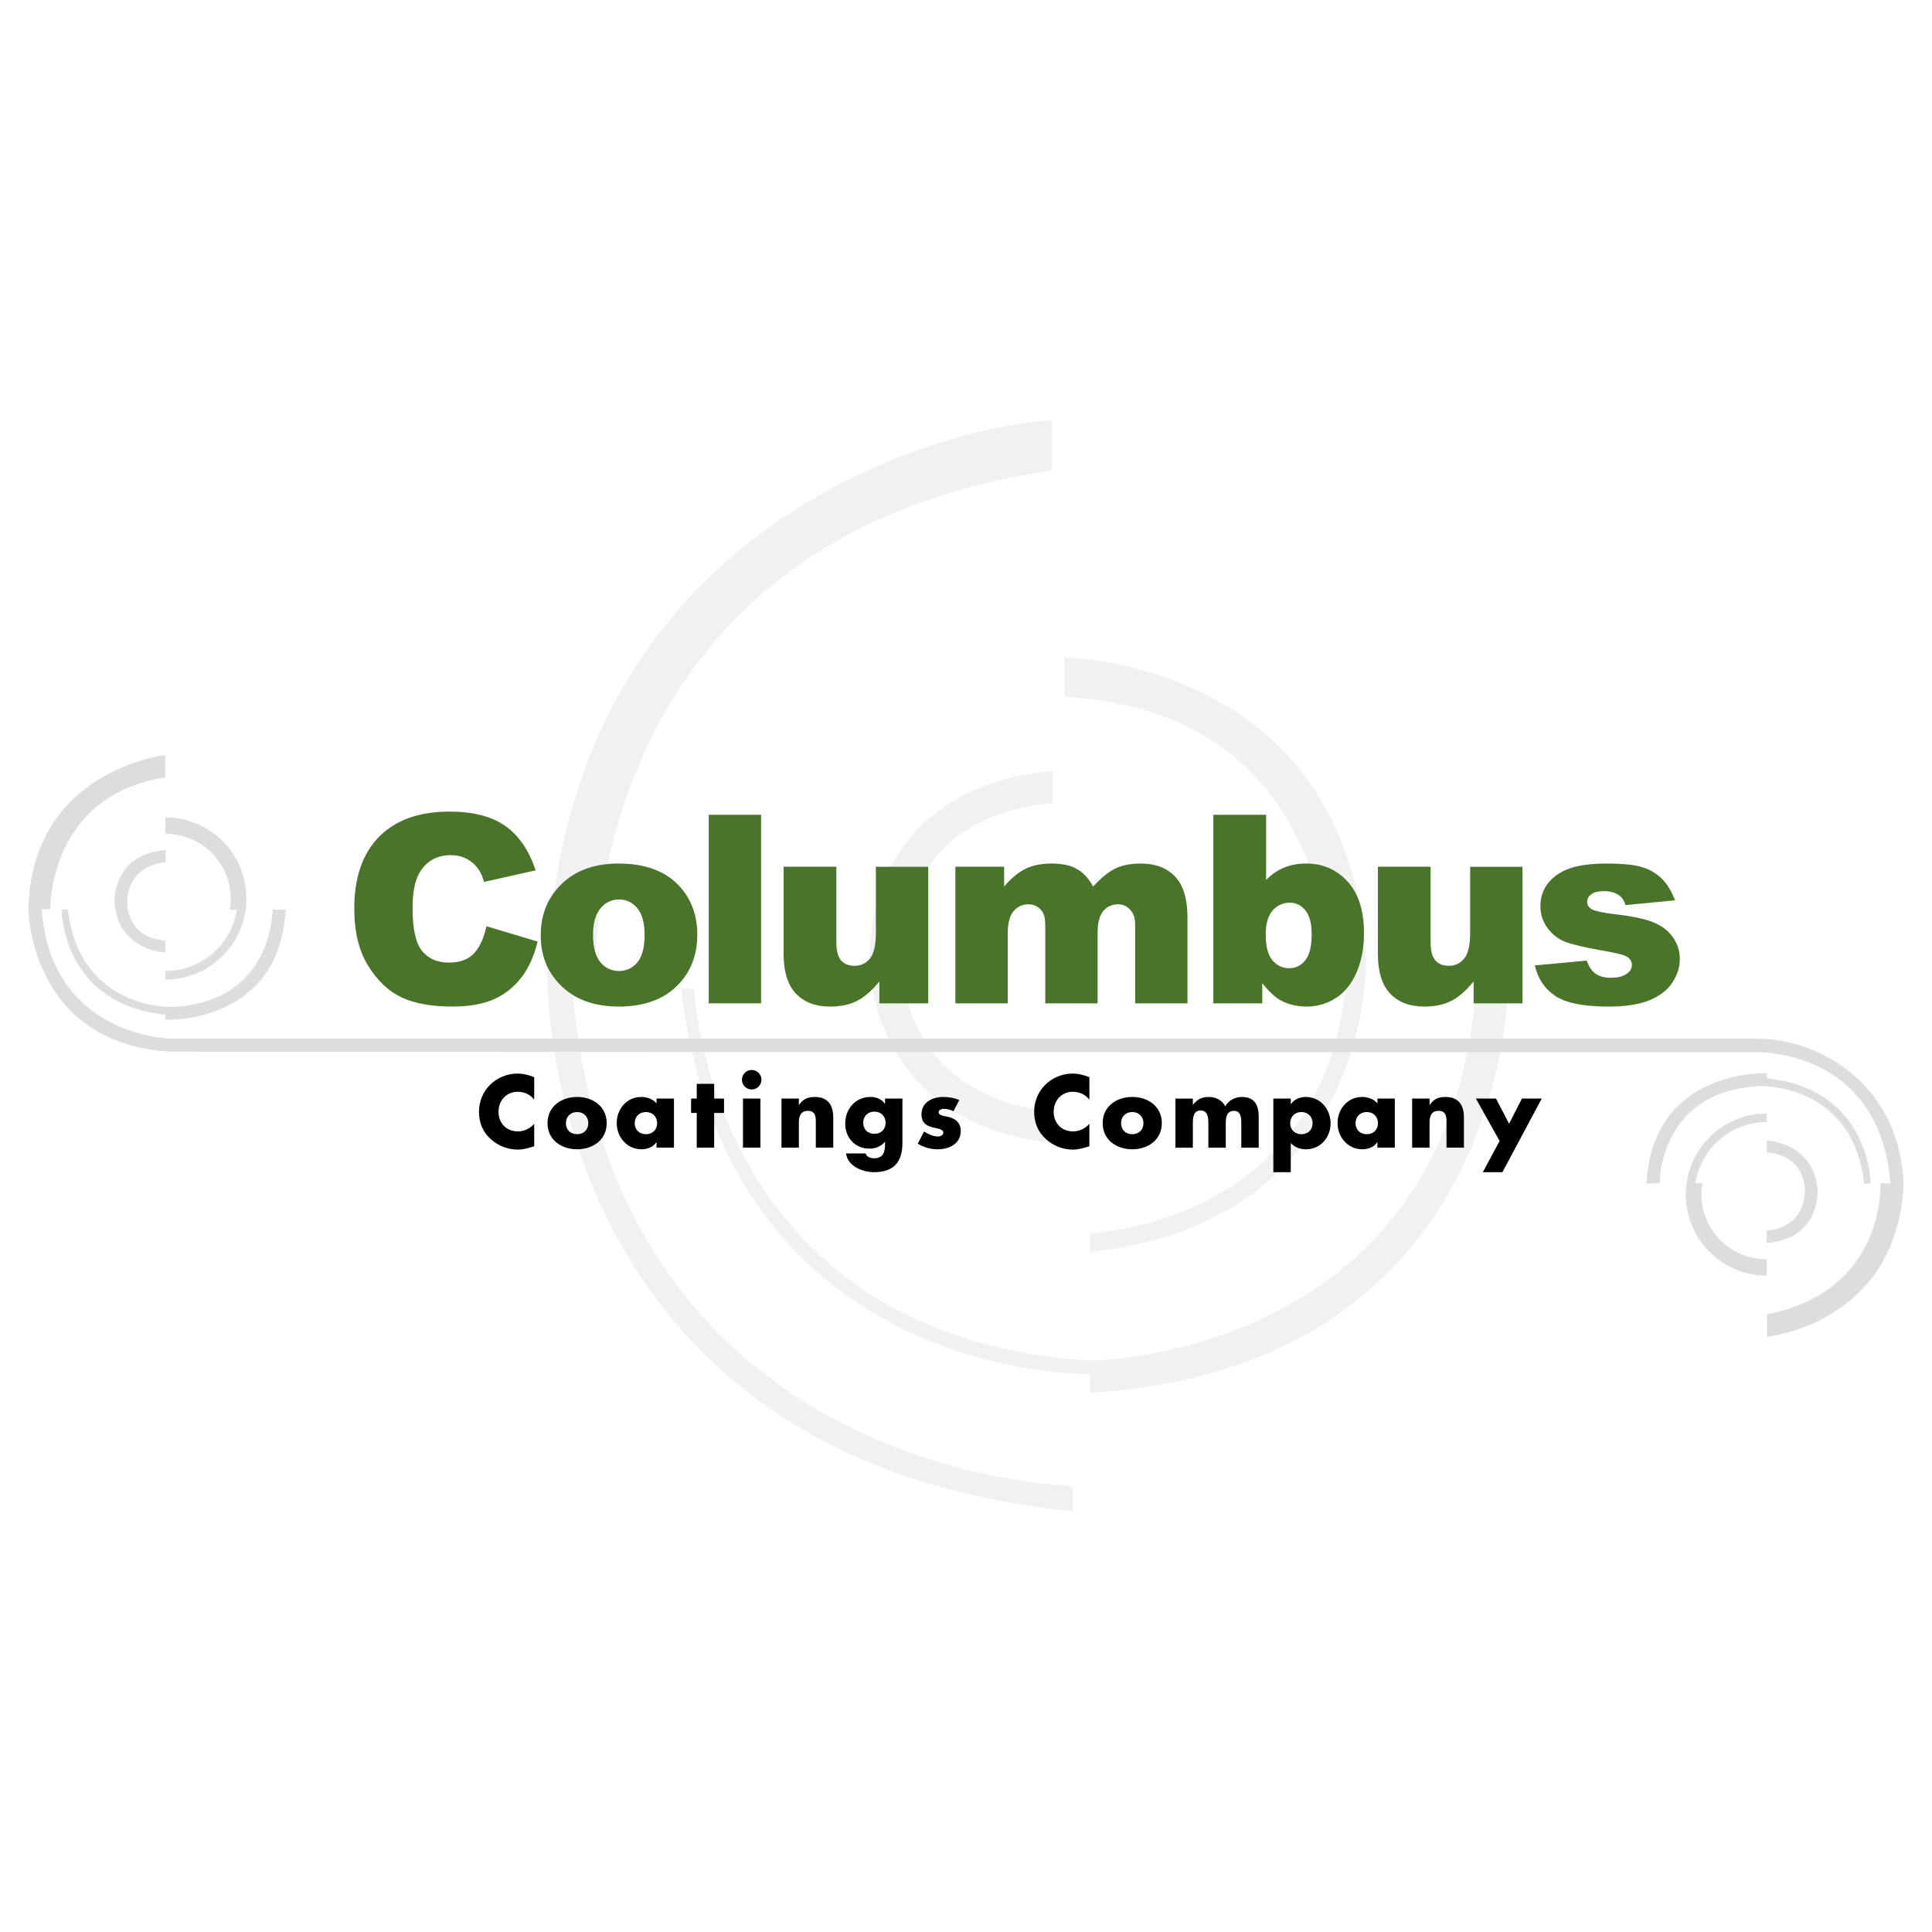<?xml version="1.0" encoding="utf-8"?>
<!-- Generator: Adobe Illustrator 13.0.0, SVG Export Plug-In . SVG Version: 6.00 Build 14948)  -->
<!DOCTYPE svg PUBLIC "-//W3C//DTD SVG 1.0//EN" "http://www.w3.org/TR/2001/REC-SVG-20010904/DTD/svg10.dtd">
<svg version="1.0" id="Layer_1" xmlns="http://www.w3.org/2000/svg" xmlns:xlink="http://www.w3.org/1999/xlink" x="0px" y="0px"
	 width="192.756px" height="192.756px" viewBox="0 0 192.756 192.756" enable-background="new 0 0 192.756 192.756"
	 xml:space="preserve">
<g>
	<polygon fill-rule="evenodd" clip-rule="evenodd" fill="#FFFFFF" points="0,0 192.756,0 192.756,192.756 0,192.756 0,0 	"/>
	<path fill-rule="evenodd" clip-rule="evenodd" fill="#F1F1F2" d="M107.035,148.25c0,0-46.753-0.725-50.039-51.131h2.433
		c0,0-1.629-43.35,45.534-50.174v-4.948c0,0-0.112,0.002-0.35-0.01c-3.626-0.189-48.453,6.32-50.017,55.109
		c0,0-1.01,48.41,52.443,53.672L107.035,148.25L107.035,148.25z"/>
	<path fill-rule="evenodd" clip-rule="evenodd" fill="#F1F1F2" d="M67.946,98.629h1.298c0,0,1.457,34.727,39.532,37.121
		c0,0,36.668-0.199,38.556-38.536h3.186c0,0,0.707,39.161-41.758,41.757v-1.887C108.76,137.084,72.58,137.934,67.946,98.629
		L67.946,98.629z"/>
	<path fill-rule="evenodd" clip-rule="evenodd" fill="#F1F1F2" d="M106.198,69.512v-3.903c0,0,28.567,0.221,30.1,30.316
		c0,0,0.558,26.054-27.581,28.985v-1.889c0,0,24.725-0.764,25.684-27.07h-1.888C132.513,95.952,132.675,70.985,106.198,69.512
		L106.198,69.512z"/>
	<path fill-rule="evenodd" clip-rule="evenodd" fill="#F1F1F2" d="M105.132,114.047v-3.188c0,0-14.401-0.275-15.189-14.892
		c0,0-0.97-14.493,15.084-15.823v-3.188c0,0-18.055,0.273-18.298,18.952C86.729,95.908,86.546,112.1,105.132,114.047
		L105.132,114.047z"/>
	<path fill-rule="evenodd" clip-rule="evenodd" fill="#49742A" d="M48.536,92.412l5.102,1.527c-0.343,1.43-0.881,2.624-1.617,3.583
		s-1.648,1.682-2.739,2.17s-2.478,0.732-4.163,0.732c-2.044,0-3.714-0.297-5.009-0.893c-1.296-0.594-2.415-1.639-3.354-3.134
		c-0.941-1.496-1.411-3.41-1.411-5.743c0-3.111,0.826-5.502,2.479-7.174c1.653-1.67,3.992-2.506,7.016-2.506
		c2.366,0,4.226,0.48,5.581,1.44c1.354,0.96,2.36,2.433,3.018,4.421l-5.142,1.154c-0.179-0.579-0.367-1.002-0.562-1.271
		c-0.324-0.449-0.721-0.794-1.189-1.037c-0.469-0.242-0.994-0.363-1.573-0.363c-1.312,0-2.318,0.528-3.017,1.586
		c-0.529,0.785-0.792,2.018-0.792,3.698c0,2.081,0.316,3.508,0.949,4.279c0.632,0.772,1.521,1.158,2.667,1.158
		c1.111,0,1.951-0.31,2.52-0.929C47.867,94.491,48.279,93.592,48.536,92.412L48.536,92.412z"/>
	<path fill-rule="evenodd" clip-rule="evenodd" fill="#49742A" d="M59.908,90.623c0.494-0.586,1.119-0.881,1.876-0.881
		c0.714,0,1.314,0.29,1.798,0.868c0.484,0.579,0.728,1.459,0.728,2.641c0,1.269-0.241,2.189-0.721,2.764
		c-0.481,0.574-1.095,0.861-1.843,0.861c-0.74,0-1.354-0.291-1.843-0.874c-0.489-0.583-0.734-1.482-0.734-2.7
		C59.168,92.103,59.416,91.209,59.908,90.623L59.908,90.623z M56.432,98.752c1.349,1.113,3.116,1.672,5.302,1.672
		c2.45,0,4.368-0.672,5.756-2.012c1.387-1.342,2.081-3.062,2.081-5.162c0-1.868-0.559-3.441-1.678-4.717
		c-1.392-1.585-3.449-2.378-6.172-2.378c-2.382,0-4.273,0.675-5.673,2.025c-1.4,1.35-2.1,3.065-2.1,5.148
		C53.948,95.564,54.775,97.373,56.432,98.752L56.432,98.752z"/>
	<polygon fill-rule="evenodd" clip-rule="evenodd" fill="#49742A" points="70.712,81.292 75.933,81.292 75.933,100.104 
		70.712,100.104 70.712,81.292 	"/>
	<path fill-rule="evenodd" clip-rule="evenodd" fill="#49742A" d="M92.608,100.104h-4.875v-2.191
		c-0.729,0.906-1.464,1.551-2.205,1.936c-0.742,0.383-1.652,0.576-2.732,0.576c-1.44,0-2.57-0.432-3.388-1.291
		c-0.818-0.861-1.227-2.187-1.227-3.976v-8.683h5.261v7.516c0,0.858,0.158,1.468,0.475,1.828c0.317,0.361,0.763,0.541,1.337,0.541
		c0.625,0,1.137-0.24,1.536-0.721c0.399-0.48,0.598-1.343,0.598-2.586v-6.577h5.221V100.104L92.608,100.104z"/>
	<path fill-rule="evenodd" clip-rule="evenodd" fill="#49742A" d="M95.319,86.474h4.863v1.977c0.704-0.829,1.414-1.419,2.132-1.77
		s1.583-0.526,2.597-0.526c1.091,0,1.954,0.193,2.589,0.578c0.637,0.385,1.156,0.957,1.56,1.718c0.822-0.89,1.571-1.494,2.248-1.815
		c0.676-0.32,1.511-0.481,2.505-0.481c1.464,0,2.607,0.435,3.43,1.304c0.821,0.869,1.232,2.228,1.232,4.078v8.567h-5.221v-7.796
		c0-0.618-0.121-1.078-0.361-1.379c-0.354-0.472-0.793-0.708-1.318-0.708c-0.62,0-1.119,0.224-1.498,0.67
		c-0.379,0.447-0.568,1.165-0.568,2.152v7.061h-5.221v-7.518c0-0.6-0.035-1.007-0.104-1.221c-0.113-0.343-0.308-0.619-0.586-0.829
		c-0.277-0.209-0.603-0.315-0.976-0.315c-0.607,0-1.105,0.228-1.495,0.681c-0.391,0.455-0.586,1.2-0.586,2.236v6.966h-5.221V86.474
		L95.319,86.474z"/>
	<path fill-rule="evenodd" clip-rule="evenodd" fill="#49742A" d="M126.96,90.852c0.453-0.527,1.038-0.791,1.755-0.791
		c0.595,0,1.102,0.253,1.521,0.759c0.418,0.506,0.628,1.299,0.628,2.38c0,1.227-0.214,2.1-0.642,2.619
		c-0.427,0.519-0.955,0.778-1.585,0.778c-0.683,0-1.245-0.264-1.689-0.791c-0.445-0.527-0.666-1.379-0.666-2.555
		C126.281,92.179,126.507,91.379,126.96,90.852L126.96,90.852z M121.059,100.104h4.877v-2.01c0.678,0.85,1.304,1.428,1.88,1.738
		c0.764,0.395,1.605,0.592,2.524,0.592c1.073,0,2.05-0.281,2.93-0.844c0.88-0.561,1.568-1.408,2.067-2.544
		c0.498-1.135,0.747-2.449,0.747-3.94c0-2.236-0.546-3.952-1.636-5.147c-1.092-1.196-2.47-1.794-4.136-1.794
		c-0.808,0-1.544,0.137-2.209,0.411c-0.666,0.274-1.261,0.686-1.784,1.234v-6.507h-5.261V100.104L121.059,100.104z"/>
	<path fill-rule="evenodd" clip-rule="evenodd" fill="#49742A" d="M151.899,100.104h-4.875v-2.191
		c-0.729,0.906-1.464,1.551-2.205,1.936c-0.741,0.383-1.652,0.576-2.731,0.576c-1.44,0-2.57-0.432-3.389-1.291
		c-0.818-0.861-1.228-2.187-1.228-3.976v-8.683h5.261v7.516c0,0.858,0.158,1.468,0.476,1.828c0.316,0.361,0.763,0.541,1.337,0.541
		c0.625,0,1.137-0.24,1.535-0.721s0.599-1.343,0.599-2.586v-6.577h5.221V100.104L151.899,100.104z"/>
	<path fill-rule="evenodd" clip-rule="evenodd" fill="#49742A" d="M153.128,96.318l5.181-0.479c0.213,0.614,0.513,1.054,0.896,1.318
		c0.384,0.265,0.896,0.396,1.536,0.396c0.698,0,1.241-0.148,1.625-0.449c0.299-0.223,0.447-0.501,0.447-0.835
		c0-0.376-0.196-0.668-0.593-0.874c-0.283-0.146-1.032-0.326-2.247-0.54c-1.812-0.316-3.072-0.61-3.778-0.879
		c-0.706-0.269-1.3-0.725-1.783-1.366s-0.725-1.373-0.725-2.194c0-0.898,0.26-1.672,0.78-2.322c0.521-0.65,1.24-1.135,2.155-1.456
		c0.913-0.32,2.139-0.481,3.677-0.481c1.624,0,2.821,0.125,3.596,0.375c0.772,0.25,1.418,0.637,1.935,1.162
		c0.518,0.525,0.946,1.235,1.287,2.13l-4.941,0.479c-0.128-0.444-0.343-0.77-0.642-0.978c-0.411-0.278-0.907-0.417-1.489-0.417
		c-0.591,0-1.021,0.105-1.291,0.315c-0.269,0.21-0.404,0.464-0.404,0.765c0,0.333,0.173,0.586,0.519,0.758
		c0.344,0.172,1.089,0.326,2.235,0.463c1.736,0.197,3.028,0.471,3.875,0.822c0.848,0.352,1.495,0.853,1.943,1.504
		c0.45,0.651,0.674,1.368,0.674,2.147c0,0.788-0.236,1.555-0.711,2.301c-0.474,0.746-1.222,1.34-2.242,1.781
		c-1.021,0.439-2.411,0.662-4.171,0.662c-2.485,0-4.257-0.355-5.312-1.068S153.427,97.631,153.128,96.318L153.128,96.318z"/>
	<path fill-rule="evenodd" clip-rule="evenodd" d="M53.299,109.719c-0.382-0.516-1.002-0.793-1.643-0.793
		c-1.146,0-1.919,0.879-1.919,1.998c0,1.135,0.783,1.957,1.948,1.957c0.611,0,1.222-0.297,1.614-0.766v2.246
		c-0.621,0.189-1.069,0.334-1.652,0.334c-1.003,0-1.958-0.383-2.703-1.061c-0.792-0.717-1.156-1.652-1.156-2.723
		c0-0.982,0.373-1.928,1.061-2.635c0.706-0.727,1.728-1.164,2.74-1.164c0.602,0,1.156,0.133,1.709,0.361V109.719L53.299,109.719z"/>
	<path fill-rule="evenodd" clip-rule="evenodd" d="M57.578,110.951c0.707,0,1.118,0.506,1.118,1.107c0,0.621-0.411,1.1-1.118,1.1
		s-1.117-0.479-1.117-1.1C56.46,111.457,56.871,110.951,57.578,110.951L57.578,110.951z M57.578,109.443
		c-1.576,0-2.951,0.945-2.951,2.615c0,1.672,1.385,2.607,2.951,2.607c1.576,0,2.951-0.945,2.951-2.607
		C60.528,110.389,59.153,109.443,57.578,109.443L57.578,109.443z"/>
	<path fill-rule="evenodd" clip-rule="evenodd" d="M64.444,110.951c0.707,0,1.117,0.506,1.117,1.107c0,0.621-0.41,1.1-1.117,1.1
		c-0.707,0-1.117-0.479-1.117-1.1C63.327,111.457,63.737,110.951,64.444,110.951L64.444,110.951z M67.242,109.605h-1.738v0.477
		c-0.363-0.43-0.955-0.639-1.519-0.639c-1.451,0-2.454,1.203-2.454,2.605c0,1.404,1.022,2.617,2.473,2.617
		c0.573,0,1.175-0.219,1.48-0.707h0.019v0.545h1.738V109.605L67.242,109.605z"/>
	<polygon fill-rule="evenodd" clip-rule="evenodd" points="71.252,114.504 69.515,114.504 69.515,111.037 68.951,111.037 
		68.951,109.605 69.515,109.605 69.515,108.135 71.252,108.135 71.252,109.605 72.236,109.605 72.236,111.037 71.252,111.037 
		71.252,114.504 	"/>
	<path fill-rule="evenodd" clip-rule="evenodd" d="M75.865,114.504h-1.738v-4.898h1.738V114.504L75.865,114.504z M75.97,107.723
		c0,0.535-0.439,0.975-0.974,0.975s-0.974-0.439-0.974-0.975c0-0.533,0.439-0.973,0.974-0.973S75.97,107.189,75.97,107.723
		L75.97,107.723z"/>
	<path fill-rule="evenodd" clip-rule="evenodd" d="M79.704,110.234h0.019c0.401-0.592,0.888-0.791,1.566-0.791
		c1.318,0,1.843,0.83,1.843,2.033v3.027h-1.738v-2.389c0-0.467,0.076-1.287-0.783-1.287c-0.707,0-0.907,0.523-0.907,1.135v2.541
		h-1.738v-4.898h1.738V110.234L79.704,110.234z"/>
	<path fill-rule="evenodd" clip-rule="evenodd" d="M87.239,110.912c0.707,0,1.117,0.508,1.117,1.109
		c0,0.621-0.411,1.098-1.117,1.098c-0.707,0-1.118-0.477-1.118-1.098C86.121,111.42,86.532,110.912,87.239,110.912L87.239,110.912z
		 M90.037,109.605h-1.738v0.516H88.28c-0.344-0.488-0.869-0.678-1.442-0.678c-1.5,0-2.512,1.221-2.512,2.654
		c0,1.412,0.983,2.502,2.416,2.502c0.649,0,1.108-0.221,1.557-0.668v0.229c0,0.793-0.182,1.404-1.117,1.404
		c-0.163,0-0.344-0.039-0.497-0.115c-0.153-0.076-0.277-0.201-0.325-0.373h-1.948c0.152,1.289,1.662,1.873,2.788,1.873
		c1.805,0,2.836-0.842,2.836-2.924V109.605L90.037,109.605z"/>
	<path fill-rule="evenodd" clip-rule="evenodd" d="M95.126,110.865c-0.267-0.143-0.64-0.238-0.936-0.238
		c-0.201,0-0.544,0.086-0.544,0.334c0,0.334,0.544,0.383,0.783,0.43c0.812,0.162,1.423,0.545,1.423,1.451
		c0,1.289-1.175,1.824-2.311,1.824c-0.697,0-1.385-0.201-1.977-0.562l0.63-1.213c0.354,0.248,0.946,0.496,1.375,0.496
		c0.22,0,0.544-0.105,0.544-0.373c0-0.381-0.544-0.4-1.088-0.545c-0.544-0.143-1.089-0.41-1.089-1.289
		c0-1.203,1.089-1.736,2.158-1.736c0.554,0,1.108,0.086,1.614,0.314L95.126,110.865L95.126,110.865z"/>
	<path fill-rule="evenodd" clip-rule="evenodd" d="M108.688,109.719c-0.383-0.516-1.003-0.793-1.643-0.793
		c-1.146,0-1.92,0.879-1.92,1.998c0,1.135,0.783,1.957,1.948,1.957c0.611,0,1.222-0.297,1.614-0.766v2.246
		c-0.622,0.189-1.07,0.334-1.652,0.334c-1.003,0-1.958-0.383-2.702-1.061c-0.793-0.717-1.156-1.652-1.156-2.723
		c0-0.982,0.372-1.928,1.06-2.635c0.707-0.727,1.729-1.164,2.741-1.164c0.603,0,1.155,0.133,1.71,0.361V109.719L108.688,109.719z"/>
	<path fill-rule="evenodd" clip-rule="evenodd" d="M112.965,110.951c0.707,0,1.118,0.506,1.118,1.107c0,0.621-0.411,1.1-1.118,1.1
		s-1.117-0.479-1.117-1.1C111.848,111.457,112.258,110.951,112.965,110.951L112.965,110.951z M112.965,109.443
		c-1.575,0-2.95,0.945-2.95,2.615c0,1.672,1.384,2.607,2.95,2.607c1.575,0,2.951-0.945,2.951-2.607
		C115.916,110.389,114.54,109.443,112.965,109.443L112.965,109.443z"/>
	<path fill-rule="evenodd" clip-rule="evenodd" d="M119.01,110.217h0.02c0.411-0.545,0.917-0.773,1.547-0.773
		c0.706,0,1.318,0.285,1.671,0.936c0.335-0.611,0.994-0.936,1.662-0.936c1.241,0,1.671,0.811,1.671,1.938v3.123h-1.737v-2.34
		c0-0.506,0.019-1.336-0.717-1.336c-0.802,0-0.831,0.754-0.831,1.336v2.34h-1.737v-2.34c0-0.545,0-1.375-0.774-1.375
		c-0.773,0-0.773,0.83-0.773,1.375v2.34h-1.738v-4.898h1.738V110.217L119.01,110.217z"/>
	<path fill-rule="evenodd" clip-rule="evenodd" d="M129.84,110.951c0.706,0,1.117,0.506,1.117,1.107c0,0.621-0.411,1.1-1.117,1.1
		c-0.707,0-1.118-0.479-1.118-1.1C128.722,111.457,129.133,110.951,129.84,110.951L129.84,110.951z M128.779,109.605h-1.737v7.344
		h1.737v-2.914c0.372,0.43,0.955,0.631,1.519,0.631c1.452,0,2.454-1.184,2.454-2.598c0-1.404-1.013-2.625-2.474-2.625
		c-0.572,0-1.165,0.229-1.479,0.715h-0.02V109.605L128.779,109.605z"/>
	<path fill-rule="evenodd" clip-rule="evenodd" d="M136.362,110.951c0.707,0,1.117,0.506,1.117,1.107c0,0.621-0.41,1.1-1.117,1.1
		s-1.118-0.479-1.118-1.1C135.244,111.457,135.655,110.951,136.362,110.951L136.362,110.951z M139.16,109.605h-1.738v0.477
		c-0.363-0.43-0.954-0.639-1.519-0.639c-1.451,0-2.453,1.203-2.453,2.605c0,1.404,1.021,2.617,2.473,2.617
		c0.572,0,1.175-0.219,1.479-0.707h0.02v0.545h1.738V109.605L139.16,109.605z"/>
	<path fill-rule="evenodd" clip-rule="evenodd" d="M142.626,110.234h0.02c0.401-0.592,0.888-0.791,1.566-0.791
		c1.317,0,1.843,0.83,1.843,2.033v3.027h-1.737v-2.389c0-0.467,0.076-1.287-0.784-1.287c-0.706,0-0.907,0.523-0.907,1.135v2.541
		h-1.737v-4.898h1.737V110.234L142.626,110.234z"/>
	<polygon fill-rule="evenodd" clip-rule="evenodd" points="147.249,109.605 149.254,109.605 150.562,112.115 151.842,109.605 
		153.818,109.605 149.895,116.949 147.945,116.949 149.617,113.836 147.249,109.605 	"/>
	<path fill-rule="evenodd" clip-rule="evenodd" fill="#DCDDDE" d="M16.491,77.567v-2.232c0,0-13.365,1.461-13.657,15.41
		c0,0,0.127,13.395,14.215,14.188l158.284,0.053c0,0,12.195-0.357,13.271,13.072h-0.996c0,0,0.598,10.723-11.319,13.074v2.23
		c0,0,12.873-1.234,13.63-15.064c0.003-0.053,0.003-0.305,0.001-0.359c-0.559-10.441-9.221-14.387-14.587-14.307H17.129
		c0,0-12.055-0.135-12.974-12.914h0.858C5.013,90.719,4.8,79.374,16.491,77.567L16.491,77.567z"/>
	<path fill-rule="evenodd" clip-rule="evenodd" fill="#DCDDDE" d="M6.783,90.734l-0.638,0.001c0,0-0.005,9.441,10.343,10.498
		l0.021,0.51c0,0,11.357,0.531,11.995-10.987h-1.315c0,0,0.112,9.218-9.963,9.704C17.225,100.459,7.938,100.857,6.783,90.734
		L6.783,90.734z"/>
	<path fill-rule="evenodd" clip-rule="evenodd" fill="#DCDDDE" d="M16.522,86.035c0,0-3.707,0.08-3.827,3.945
		c0,0-0.178,3.547,3.808,3.866v1.196c0,0-4.798-0.202-5.079-5.06c0,0-0.219-4.756,5.098-5.174L16.522,86.035L16.522,86.035z"/>
	<path fill-rule="evenodd" clip-rule="evenodd" fill="#DCDDDE" d="M16.495,81.549v1.647c0.017,0,0.033-0.002,0.05-0.002
		c3.576,0,6.475,2.899,6.475,6.476c0,0.378-0.04,0.747-0.102,1.107h0.711c-0.544,3.455-3.527,6.1-7.135,6.1v0.859
		c4.467-0.004,8.087-3.625,8.087-8.093C24.583,85.176,20.962,81.553,16.495,81.549L16.495,81.549z"/>
	<path fill-rule="evenodd" clip-rule="evenodd" fill="#DCDDDE" d="M185.991,118.09h0.639c0,0,0.005-9.439-10.344-10.498l-0.021-0.51
		c0,0-11.357-0.531-11.995,10.988h1.315c0,0-0.111-9.217,9.964-9.705C175.55,108.365,184.836,107.967,185.991,118.09L185.991,118.09
		z"/>
	<path fill-rule="evenodd" clip-rule="evenodd" fill="#DCDDDE" d="M176.252,122.791c0,0,3.707-0.08,3.826-3.947
		c0,0,0.178-3.547-3.808-3.865v-1.195c0,0,4.799,0.201,5.079,5.061c0,0,0.22,4.756-5.098,5.174V122.791L176.252,122.791z"/>
	<path fill-rule="evenodd" clip-rule="evenodd" fill="#DCDDDE" d="M176.279,127.275v-1.646c-0.018,0-0.032,0.002-0.05,0.002
		c-3.576,0-6.475-2.9-6.475-6.477c0-0.377,0.039-0.746,0.102-1.107h-0.712c0.544-3.453,3.527-6.1,7.135-6.1v-0.859
		c-4.467,0.004-8.087,3.627-8.087,8.094S171.812,127.271,176.279,127.275L176.279,127.275z"/>
</g>
</svg>
